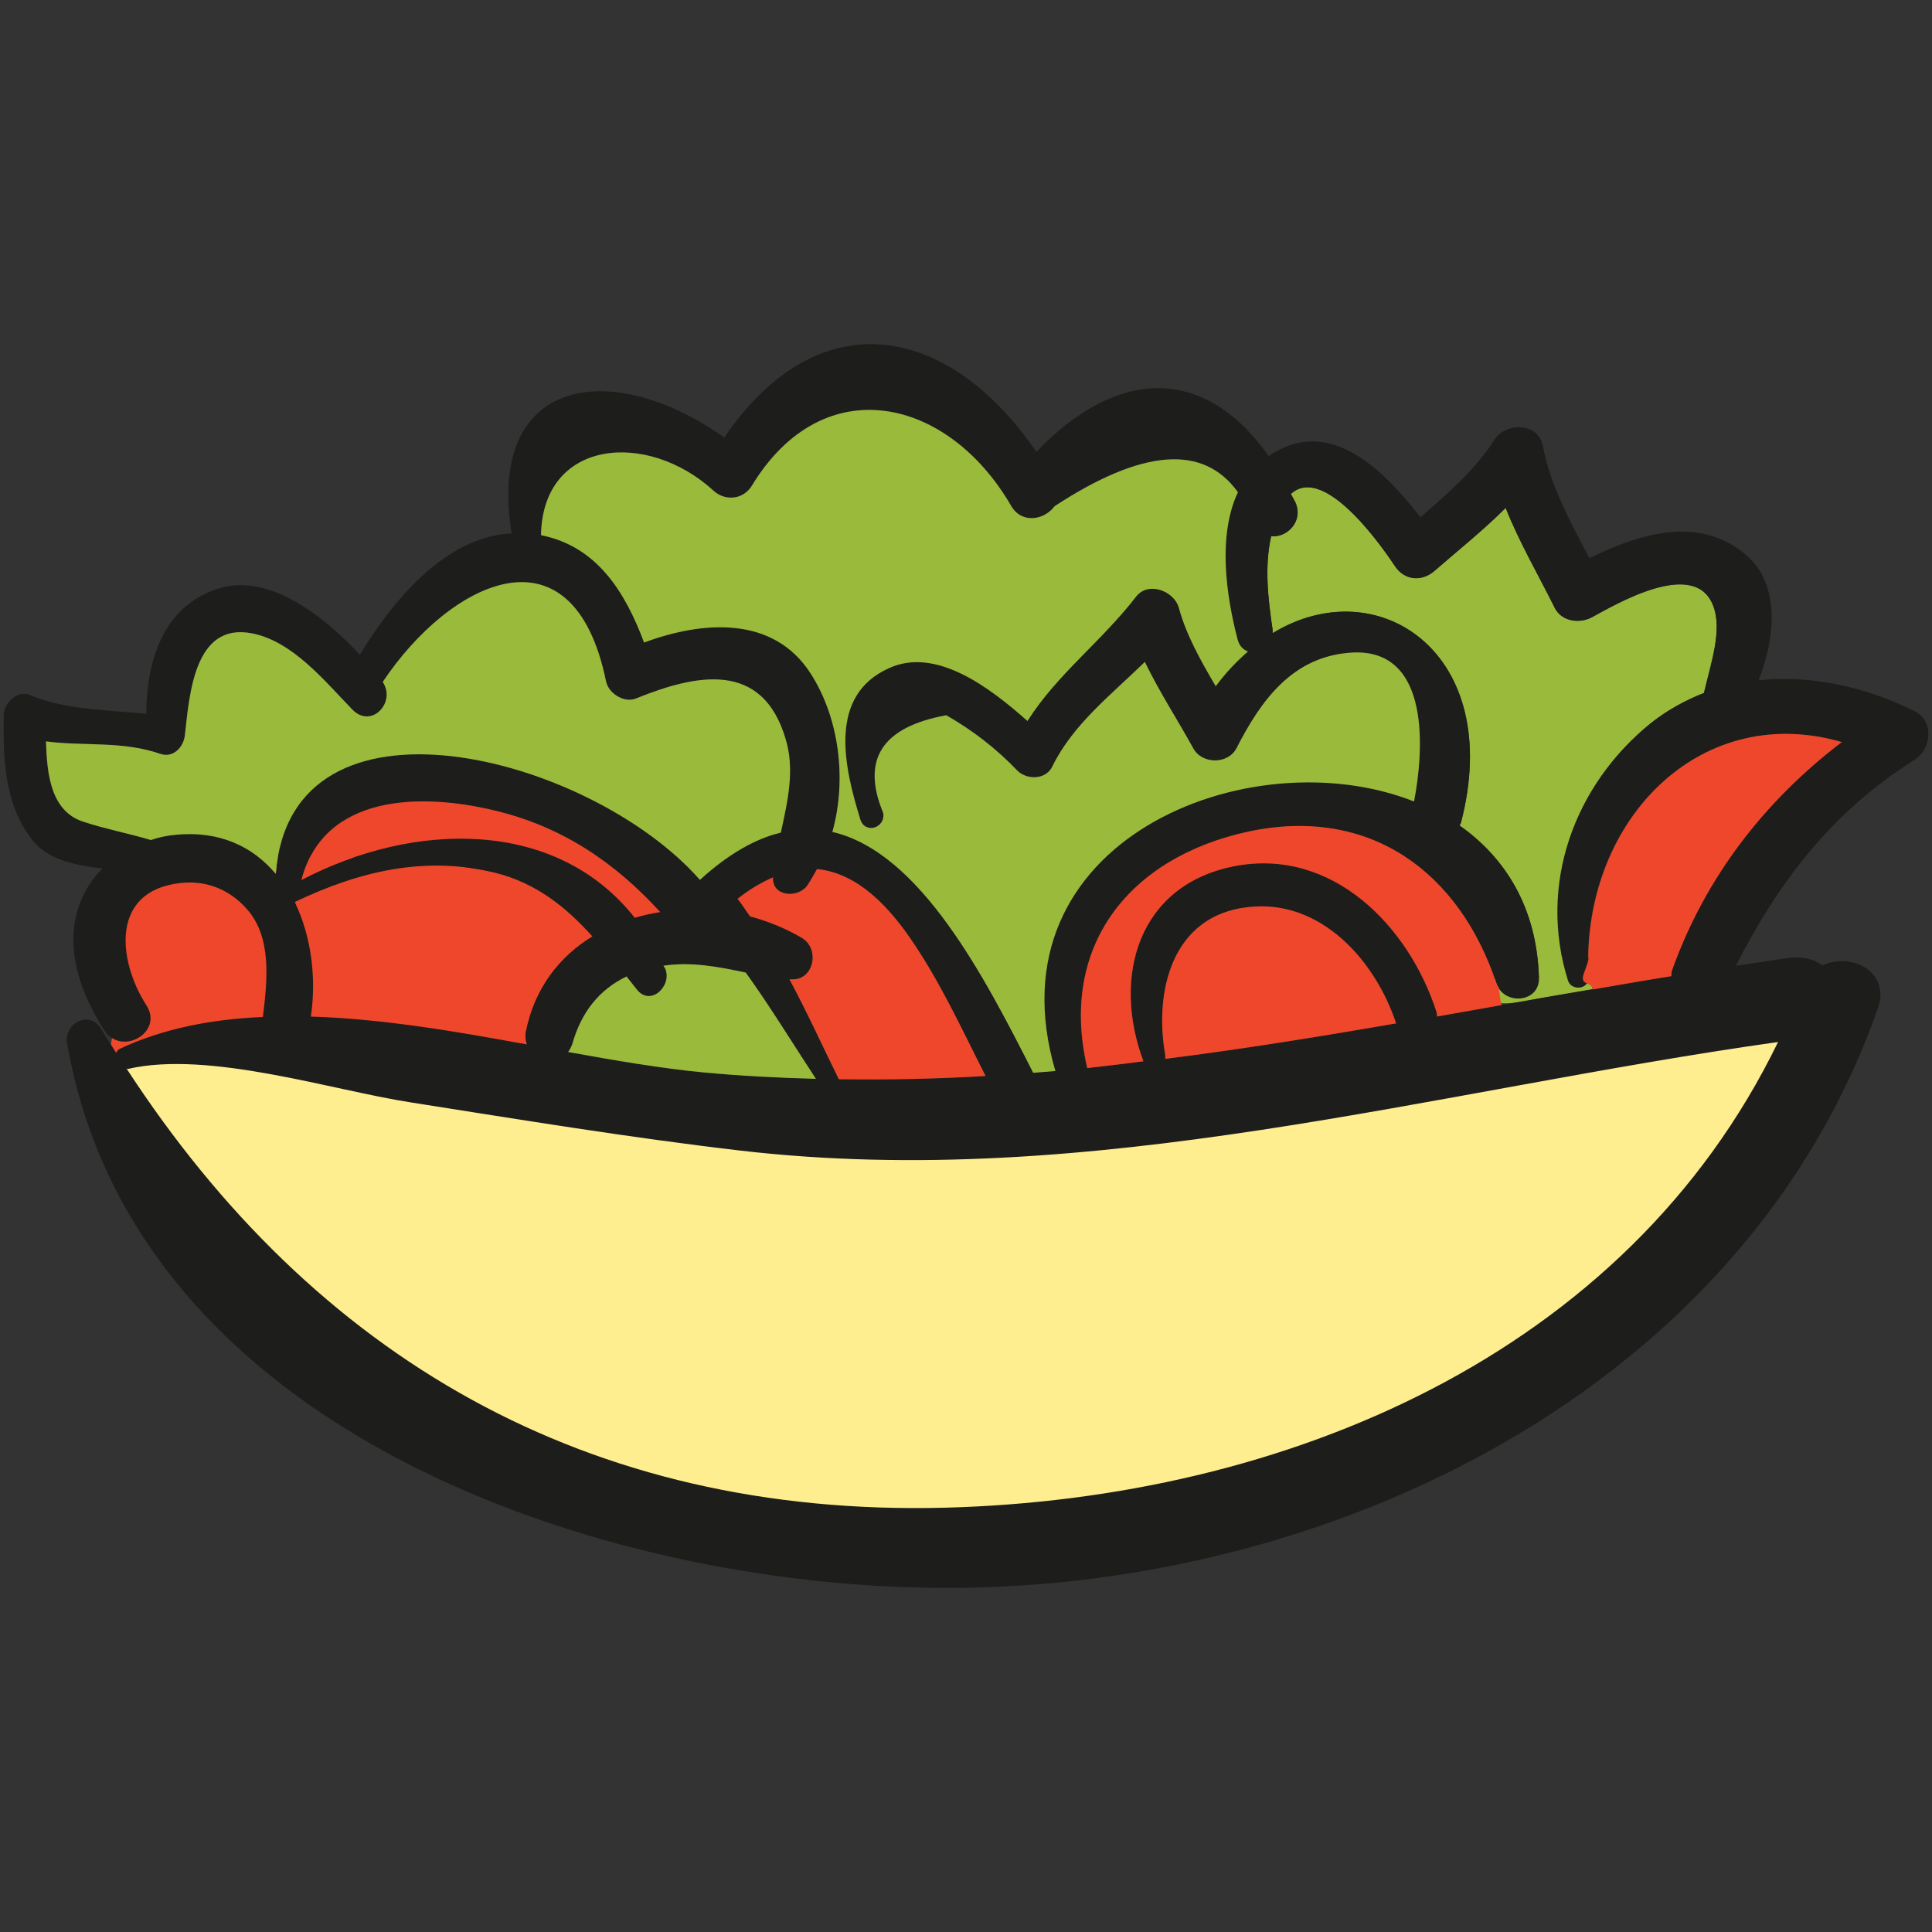 <?xml version="1.0" encoding="UTF-8"?> <svg xmlns="http://www.w3.org/2000/svg" xmlns:xlink="http://www.w3.org/1999/xlink" version="1.1" id="Layer_1" x="0px" y="0px" viewBox="0 0 500 500" style="enable-background:new 0 0 500 500;" xml:space="preserve"><rect x="0" y="0" width="500" height="500" fill="#333333" stroke="none"/> <style type="text/css"> .st0{fill:#FEEE90;} .st1{fill:#9ABA3C;} .st2{fill:#EF472B;} .st3{fill:#1D1D1B;} </style> <g> <path class="st0" d="M28.67,275.24c0,0,9.43-5.19,30.18-3.77c20.74,1.41,159.83,28.29,204.62,21.69 c44.79-6.6,207.45-31.12,207.45-31.12s-41.49,91.47-87.22,106.55c-45.73,15.09-163.13,53.75-235.27,16.03 C76.29,346.9,32.91,307.77,28.67,275.24z"></path> <path class="st1" d="M409.63,253.08c0-1.56-6.35-5.51-5.42-6.26c-4.23-22.58,5-45.06,23.07-59.69c4.35-3.43,8.99-5.93,13.71-7.78 c1.76-7.6,4.82-16.21,2.41-22.51c-4.72-12.69-25.47-0.28-31.5,2.96c-3.24,1.67-7.78,1.02-9.54-2.5 c-4.08-8.24-9.17-16.95-12.69-25.85c-5.74,5.74-12.14,10.84-18.53,16.4c-3.33,2.78-7.69,2.32-10.1-1.3 c-1.67-2.5-17.88-27.05-26.96-18.71c0.37,0.74,0.74,1.3,1.11,2.04c2.32,5-2.13,9.36-6.21,8.89c-1.76,7.87-0.83,16.03,0.37,24.18 v0.93c27.33-16.67,60.21,5.28,48.73,49.1c-0.09,0.28-0.28,0.46-0.37,0.65c11.86,8.34,20.01,21.21,20.57,39.37 c0.06,1.39-21.08-2.69-11.76,4.32c-3.3,1.41,0.47,3.77,11.17,1.2c1.75-0.31,12.71-2.14,14.46-2.44 C412.01,253.62,409.63,255.55,409.63,253.08z"></path> <path class="st2" d="M153.35,242.34c-8.52,5.19-15.01,13.43-17.23,24.64c-0.28,1.3-0.09,2.32,0.28,3.33 c-18.53-3.43-89.86,3.59-108.2,3.03c1.48-10,4.17-17.7,0-26.4c0-0.09,0.94-20.18,0.94-20.27c16.58-7.87,80.76-5.27,99.01-0.82 C138.9,228.54,146.59,234.84,153.35,242.34z"></path> <path class="st3" d="M495.55,184.08c5.1,2.59,4.26,9.82,0,12.51c-21.68,13.71-35.11,31.5-46.32,53.36 c4.54-0.65,9.08-1.39,13.71-2.04c3.71-0.46,6.58,0.37,8.71,1.95c7.23-3.52,17.69,1.48,14.36,11.02 c-34.65,98.75-141.36,150.26-241.41,150.07c-88.47-0.09-209.82-40.2-227.24-140.99c-0.83-5.19,5.84-8.62,8.8-3.71 c1.2,2.13,2.59,4.08,3.89,6.21c0.28-0.37,0.46-0.83,0.93-1.02c11.3-5.28,23.81-7.69,37.05-8.24c1.11-9.08,2.5-20.66-4.26-28.07 c-4.45-5-10.56-7.41-17.23-6.58c-17.97,2.04-16.12,20.01-8.62,31.68c4.45,6.95-6.48,13.25-10.93,6.39 c-6.76-10.38-11.21-23.81-5.09-35.57c1.2-2.32,2.78-4.45,4.63-6.3c-6.86-0.74-13.99-2.22-17.97-7.13 c-7.41-9.17-7.78-21.12-7.6-32.52c0-3.15,3.52-6.58,6.86-5.19c8.99,3.8,19.82,3.8,30.01,4.82c0.19-13.62,4.17-27.61,18.43-32.33 c13.06-4.35,27.42,6.86,36.87,17.05c8.34-13.8,22.14-30.66,39.28-31.4c-6.58-40.57,25.75-45.58,55.03-24.83 c24.27-35.57,57.81-29.74,80.78,3.71c20.57-21.58,43.35-22.7,60.12,1.11c1.2-0.83,2.5-1.57,3.98-2.22 c13.99-6.21,26.77,7.04,35.29,18.06c6.95-6.11,13.99-12.04,19.18-20.1c2.87-4.54,11.39-4.54,12.51,1.67 c1.85,10,7.13,19.73,12.04,29c13.25-6.48,28.81-11.3,40.95-0.46c8.43,7.6,7.13,21.03,2.87,32.05 C468.78,174.63,482.95,177.78,495.55,184.08z M476.65,192.04c-37.43-10.84-67.9,21.4-65.59,60.95c0.19,3.15-4.45,3.52-5.28,0.74 c-7.78-24.83,1.57-50.49,21.49-66.61c4.35-3.43,8.99-5.93,13.71-7.78c1.76-7.6,4.82-16.21,2.41-22.51 c-4.72-12.69-25.47-0.28-31.5,2.96c-3.24,1.67-7.78,1.02-9.54-2.5c-4.08-8.24-9.17-16.95-12.69-25.85 c-5.74,5.74-12.14,10.84-18.53,16.4c-3.33,2.78-7.69,2.32-10.1-1.3c-1.67-2.5-17.88-27.05-26.96-18.71 c0.37,0.74,0.74,1.3,1.11,2.04c2.32,5-2.13,9.36-6.21,8.89c-1.76,7.87-0.83,16.03,0.37,24.18c0,0.37,0,0.65,0,0.93 c27.33-16.67,60.21,5.28,48.73,49.1c-0.09,0.28-0.28,0.46-0.37,0.65c11.86,8.34,20.01,21.21,20.57,39.37 c0.28,6.58-9.08,7.32-11.02,1.48c-9.54-28.62-32.52-45.95-64.1-39.28c-30.94,6.67-49.19,29.64-41.78,61.23 c4.82-0.56,9.73-1.11,14.54-1.76c-8.15-21.77-1.48-45.58,23.53-50.49c25.38-4.91,45.21,15.56,52.34,37.8 c0.09,0.37,0.09,0.74,0.09,1.11c20.19-3.61,40.39-7.23,60.68-10.47c0-0.56,0-1.02,0.19-1.57 C441.36,226.97,456.74,207.23,476.65,192.04z M244.6,390.19c87.91-2.32,176.19-39.46,215.56-120.52 c-89.39,12.6-177.68,38.72-268.83,28.07c-28.44-3.33-56.6-7.97-84.85-12.41c-20.47-3.15-52.34-13.52-73.28-8.71 c-0.19,0.09-0.37-0.09-0.46-0.09C81.28,351.1,151.78,392.6,244.6,390.19z M365.95,207.42c2.5-12.88,4.45-39.56-15.93-38.54 c-15.38,0.83-23.62,12.23-30.01,24.73c-2.22,4.26-8.99,4.17-11.21,0c-4.08-7.41-8.8-14.64-12.51-22.33 c-8.71,8.52-18.62,16.12-23.99,27.14c-1.67,3.33-6.39,3.43-8.89,1.11c-5.47-5.74-11.67-10.56-18.53-14.45 c-16.67,3.06-22.05,11.49-16.3,25.29c0.65,3.89-4.72,5.56-5.93,1.67c-4.17-13.52-8.52-32.05,7.5-39.19 c12.14-5.47,25.94,5,35.76,13.71c7.78-12.23,18.99-20.38,28.16-32.24c3.15-3.98,9.82-1.39,11.02,2.96 c1.95,7.13,5.74,13.8,9.54,20.29c2.59-3.52,5.47-6.48,8.34-8.99c-1.2-0.46-2.22-1.39-2.69-3.15c-2.96-11.39-5.19-26.86,0.09-38.07 c-8.89-12.41-24.64-11.3-47.43,3.61c-2.78,3.71-8.52,4.54-11.21,0c-16.4-28.35-48.73-35.66-67.16-5.28c-2.22,3.61-6.95,4.08-10,1.2 c-17.05-15.56-44.09-13.34-44.56,11.58c14.36,2.87,21.68,14.45,26.68,27.79c14.91-5.56,33.35-7.13,43.08,7.97 c7.41,11.49,9.45,27.42,5.65,41.04c22.79,5.28,39.46,37.7,51.97,62.34c1.95-0.19,3.8-0.28,5.74-0.46 C255.62,217.61,323.34,190.56,365.95,207.42z M361.32,264.85c-5.37-16.21-19.45-32.24-38.26-30.11 c-19.64,2.13-24.46,21.58-21.49,38.35c0,0.37,0,0.65,0,0.93C321.49,271.52,341.4,268.28,361.32,264.85z M217.09,279.31 c12.78,0.19,25.38-0.09,37.98-0.83c-6.11-12.04-11.76-24.46-19.45-35.57c-7.5-10.93-15.47-17.14-24.18-17.97 c-0.83,1.48-1.67,2.96-2.59,4.35c-2.5,3.24-9.08,2.78-8.8-2.22c-2.96,1.3-6.02,3.06-9.17,5.56c1.2,1.48,2.13,3.06,3.24,4.54 c4.72,1.3,9.36,3.15,13.52,5.65c4.63,2.87,2.96,11.02-2.87,10.65c-0.19,0-0.28,0-0.46,0C208.84,261.89,212.83,270.69,217.09,279.31 z M202.08,215.48c1.76-8.15,3.71-16.3,1.2-24.36c-6.02-20.19-23.07-16.67-38.63-10.38c-3.06,1.3-7.13-1.3-7.78-4.35 c-8.62-41.96-40.57-25.75-57.81,0.09c3.52,5.28-2.87,12.14-7.78,7.23c-7.13-7.32-15.47-17.79-26.12-19.82 c-15.01-2.87-16.12,16.12-17.32,26.49c-0.37,2.96-2.96,5.84-6.3,4.72c-9.91-3.43-19.82-1.95-29.64-3.24 c0.28,8.43,1.2,18.16,9.82,20.84c5.65,1.85,11.49,2.96,17.14,4.63c0,0,0.09,0,0.09,0.09c2.13-0.74,4.35-1.2,6.58-1.39 c11.39-1.11,20.01,3.15,25.85,10.1c3.89-50.86,81.33-30.76,109.77,1.57C188.55,220.94,195.5,217.05,202.08,215.48z M211.16,279.21 c-6.02-9.17-11.76-18.62-18.16-27.51c-7.04-1.48-14.08-2.87-21.31-1.76c0.19,0.28,0.28,0.46,0.46,0.74 c1.85,4.35-3.61,9.82-7.23,5.56c-0.93-1.2-1.85-2.32-2.78-3.52c-7.04,3.43-11.67,9.08-14.08,17.6c-0.28,0.74-0.65,1.39-1.02,1.95 c12.32,2.22,24.18,4.26,35.02,5.28C191.8,278.47,201.52,278.93,211.16,279.21z M164.28,237.53c2.13-0.65,4.26-1.11,6.58-1.48 c-11.58-12.69-25.29-22.14-42.98-26.31c-19.27-4.63-44.09-4.08-49.84,17.97C106.94,212.61,143.81,211.59,164.28,237.53z M136.12,266.98c2.22-11.21,8.71-19.45,17.23-24.64c-6.76-7.5-14.45-13.8-25.2-16.49c-18.25-4.45-35.11-0.37-51.69,7.5 c0,0.09-0.09,0.19-0.09,0.28c4.17,8.71,5.56,19.45,4.08,29.46c18.34,0.56,37.43,3.8,55.95,7.23 C136.03,269.3,135.84,268.28,136.12,266.98z"></path> <path class="st2" d="M387.86,255.56c-0.21-0.35-0.46-0.66-0.6-1.09c-9.54-28.62-32.52-45.95-64.1-39.28 c-30.94,6.67-49.19,29.64-41.78,61.23c4.82-0.56,9.73-1.11,14.54-1.76c-8.15-21.77-1.48-45.58,23.53-50.49 c25.38-4.91,45.21,15.56,52.34,37.8c0.09,0.37,0.09,0.74,0.09,1.11c5.57-1,11.15-1.98,16.72-2.96 C388.26,258.63,388.04,257.1,387.86,255.56z"></path> <path class="st2" d="M411.03,247.65c0.5,0.69-1.4,4.34-1.4,5.43c0,1.95,2.45,1.06,2.53,3c6.8-1.16,13.59-2.36,20.4-3.45 c0-0.56,0-1.02,0.19-1.57c8.62-24.09,23.99-43.82,43.91-59.01C440.94,181.7,411.62,210.61,411.03,247.65z"></path> <path class="st1" d="M350.02,168.88c20.38-1.02,18.43,25.66,15.93,38.54c-42.61-16.86-110.33,10.19-92.82,69.76 c-1.95,0.19-3.8,0.28-5.74,0.46c-12.51-24.64-29.18-57.06-51.97-62.34c3.8-13.62,1.76-29.55-5.65-41.04 c-9.73-15.1-28.16-13.52-43.08-7.97c-5-13.34-12.32-24.92-26.68-27.79c0.46-24.92,27.51-27.14,44.56-11.58 c3.06,2.87,7.78,2.41,10-1.2c18.43-30.38,50.76-23.07,67.16,5.28c2.69,4.54,8.43,3.71,11.21,0c22.79-14.91,38.54-16.03,47.43-3.61 c-5.28,11.21-3.06,26.68-0.09,38.07c0.46,1.76,1.48,2.69,2.69,3.15c-2.87,2.5-5.74,5.47-8.34,8.99c-3.8-6.48-7.6-13.15-9.54-20.29 c-1.2-4.35-7.87-6.95-11.02-2.96c-9.17,11.86-20.38,20.01-28.16,32.24c-9.82-8.71-23.62-19.18-35.76-13.71 c-16.03,7.13-11.67,25.66-7.5,39.19c1.2,3.89,6.58,2.22,5.93-1.67c-5.74-13.8-0.37-22.23,16.3-25.29 c6.86,3.89,13.06,8.71,18.53,14.45c2.5,2.32,7.23,2.22,8.89-1.11c5.37-11.02,15.28-18.62,23.99-27.14 c3.71,7.69,8.43,14.91,12.51,22.33c2.22,4.17,8.99,4.26,11.21,0C326.4,181.11,334.64,169.72,350.02,168.88z"></path> <path class="st2" d="M323.06,234.75c18.81-2.13,32.89,13.9,38.26,30.11c-19.92,3.43-39.83,6.67-59.75,9.17c0-0.28,0-0.56,0-0.93 C298.61,256.33,303.42,236.88,323.06,234.75z"></path> <path class="st2" d="M255.07,278.47c-12.6,0.74-25.2,1.02-37.98,0.83c-4.26-8.62-8.24-17.42-12.78-25.85c0.19,0,0.28,0,0.46,0 c5.84,0.37,7.5-7.78,2.87-10.65c-4.17-2.5-8.8-4.35-13.52-5.65c-1.11-1.48-2.04-3.06-3.24-4.54c3.15-2.5,6.21-4.26,9.17-5.56 c-0.28,5,6.3,5.47,8.8,2.22c0.93-1.39,1.76-2.87,2.59-4.35c8.71,0.83,16.67,7.04,24.18,17.97 C243.3,254.02,248.95,266.43,255.07,278.47z"></path> <path class="st1" d="M203.28,191.12c2.5,8.06,0.56,16.21-1.2,24.36c-6.58,1.57-13.52,5.47-20.94,12.23 c-28.44-32.33-105.88-52.43-109.77-1.57c-5.84-6.95-14.45-11.21-25.85-10.1c-2.22,0.19-4.45,0.65-6.58,1.39 c0-0.09-0.09-0.09-0.09-0.09c-5.65-1.67-11.49-2.78-17.14-4.63c-8.62-2.69-9.54-12.41-9.82-20.84c9.82,1.3,19.73-0.19,29.64,3.24 c3.33,1.11,5.93-1.76,6.3-4.72c1.2-10.38,2.32-29.37,17.32-26.49c10.65,2.04,18.99,12.51,26.12,19.82 c4.91,4.91,11.3-1.95,7.78-7.23c17.23-25.85,49.19-42.06,57.81-0.09c0.65,3.06,4.72,5.65,7.78,4.35 C180.22,174.44,197.26,170.92,203.28,191.12z"></path> <path class="st1" d="M193,251.7c6.39,8.89,12.14,18.34,18.16,27.51c-9.63-0.28-19.36-0.74-29.09-1.67 c-10.84-1.02-22.7-3.06-35.02-5.28c0.37-0.56,0.74-1.2,1.02-1.95c2.41-8.52,7.04-14.17,14.08-17.6c0.93,1.2,1.85,2.32,2.78,3.52 c3.61,4.26,9.08-1.2,7.23-5.56c-0.19-0.28-0.28-0.46-0.46-0.74C178.92,248.83,185.96,250.22,193,251.7z"></path> <path class="st2" d="M170.86,236.04c-2.32,0.37-4.45,0.83-6.58,1.48c-20.47-25.94-57.34-24.92-86.24-9.82 c5.74-22.05,30.57-22.6,49.84-17.97C145.57,213.9,159.28,223.35,170.86,236.04z"></path> </g> </svg> 